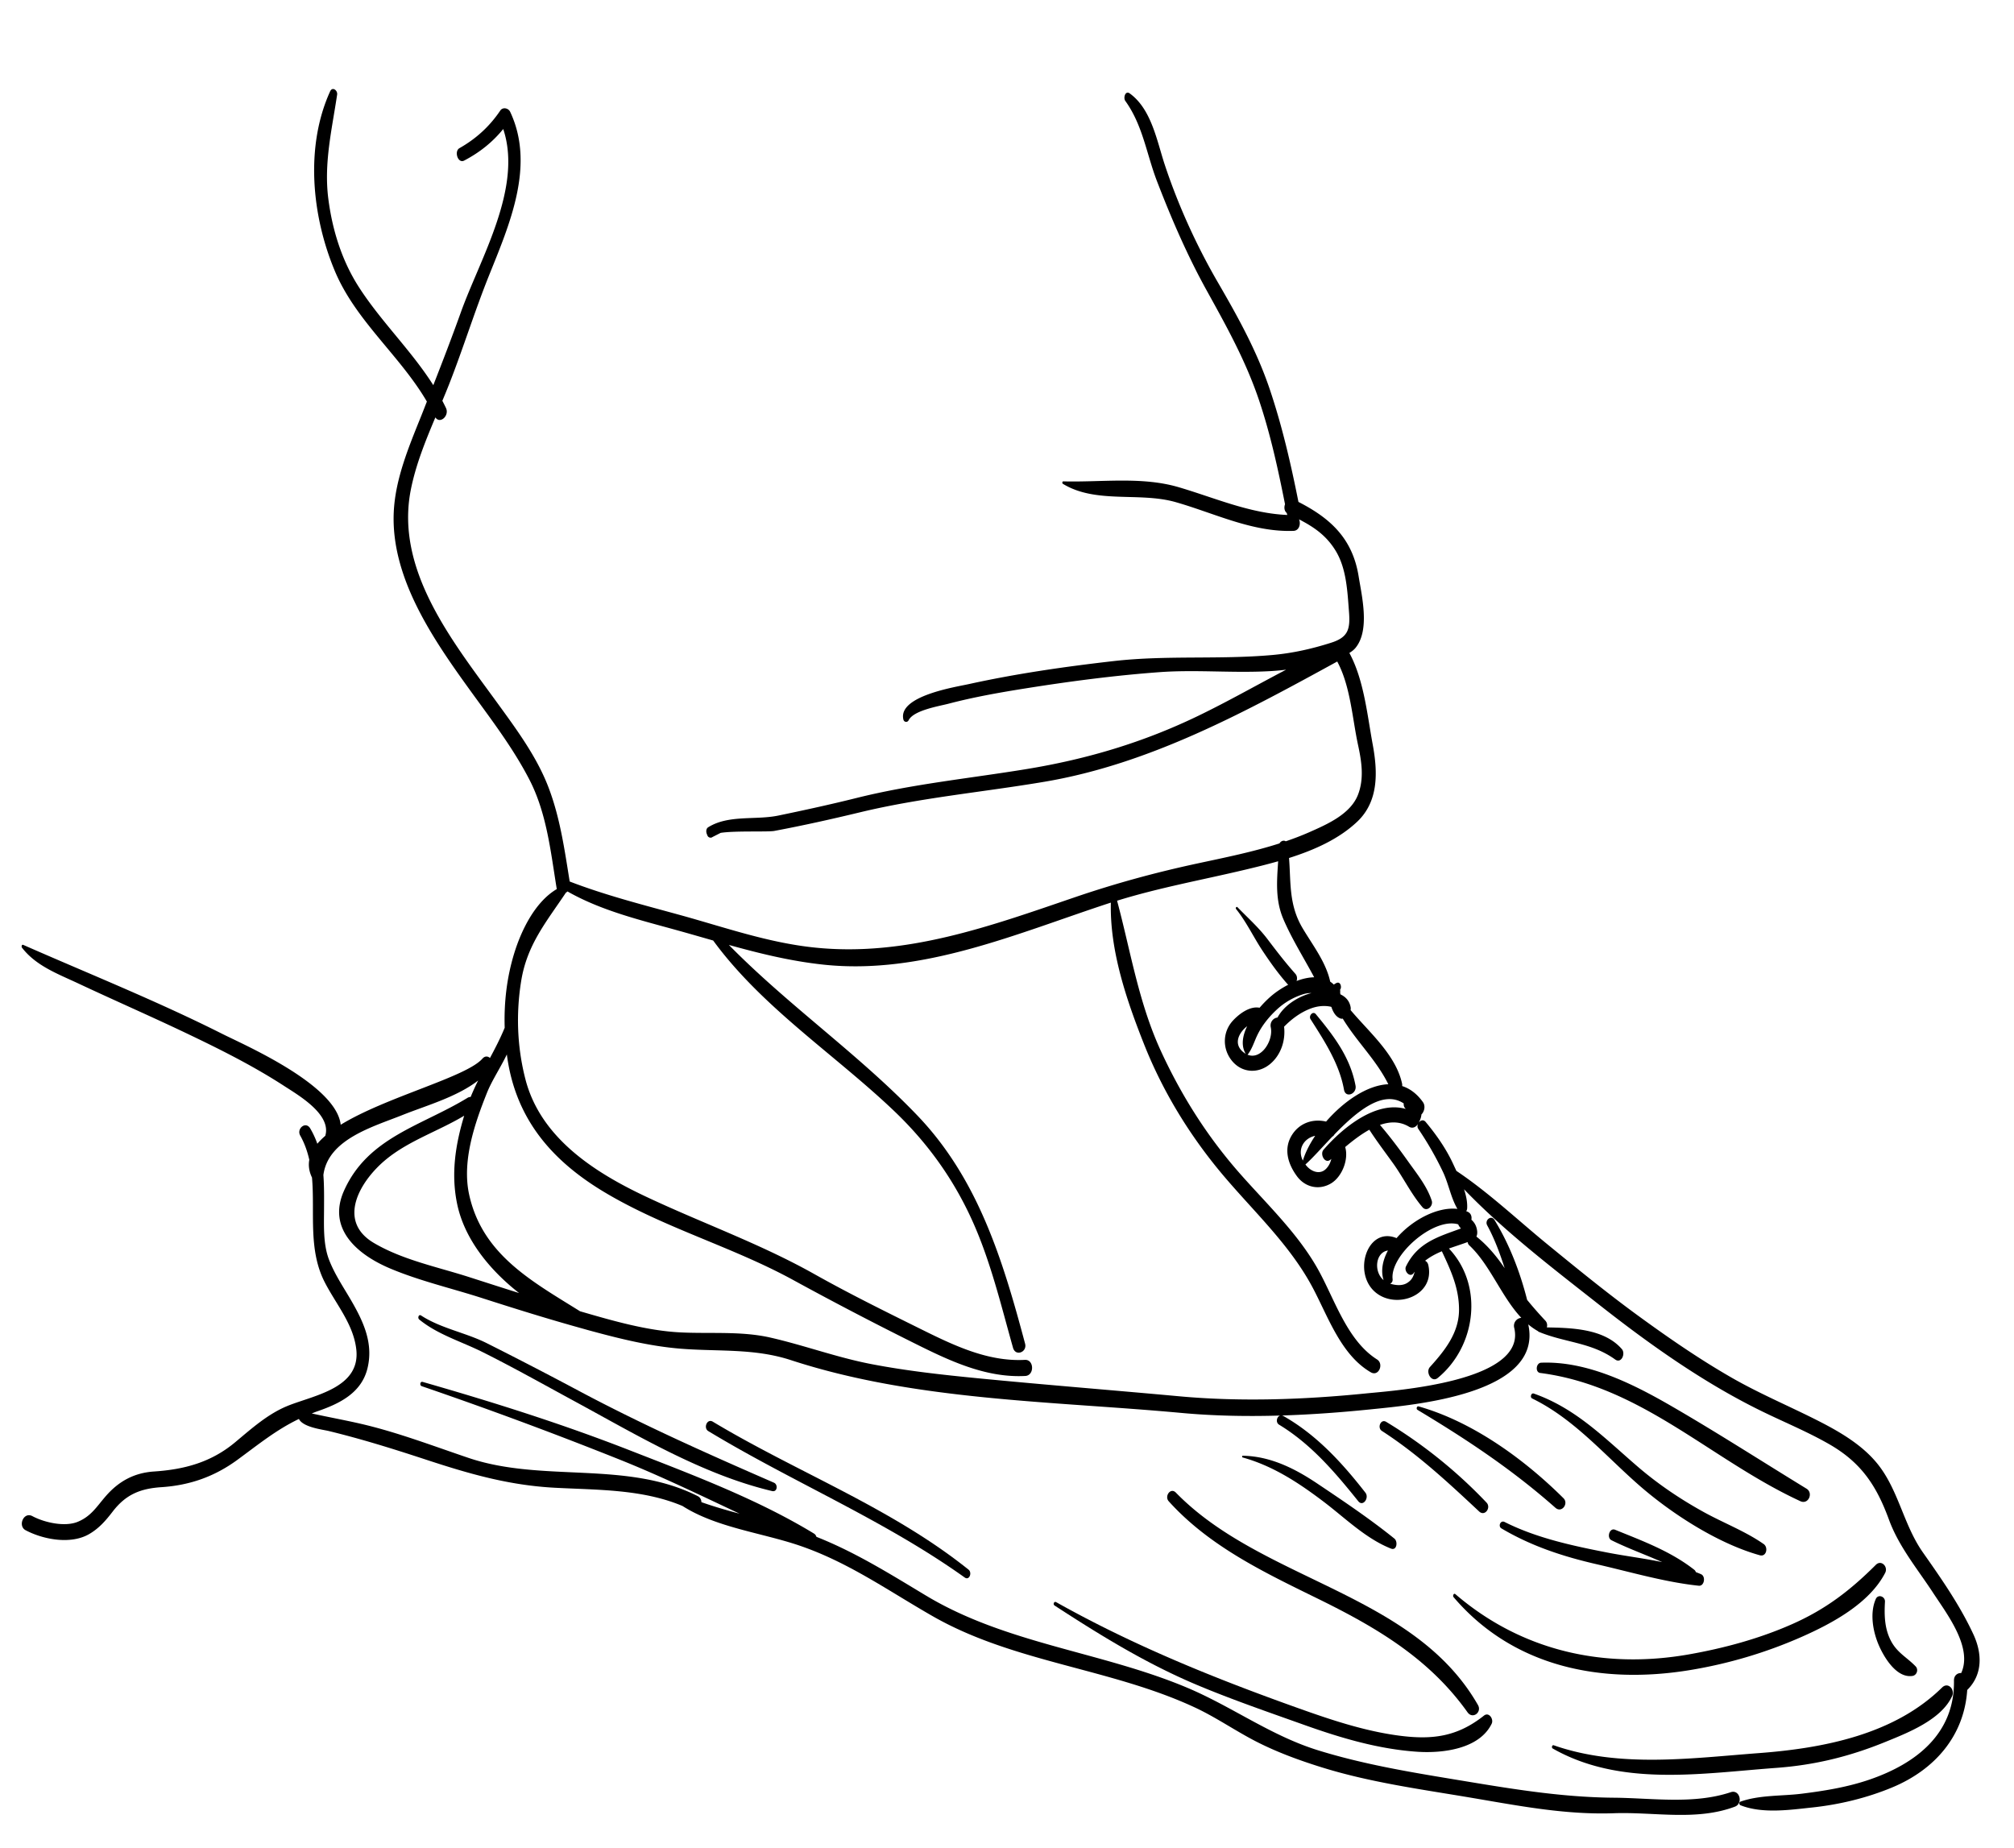 <svg version="1.1" xmlns="http://www.w3.org/2000/svg" x="0" y="0" viewBox="0 0 325.984 299.112" xml:space="preserve"><path d="M217.535 176.372c.259 1.453 2.121.689 1.87-.65-.856-4.596-3.522-8.054-6.426-11.566-.475-.576-1.2.27-.858.807 2.249 3.531 4.668 7.227 5.414 11.409zM93.748 225.16a688.529 688.529 0 00-14.979-7.758c-3.388-1.7-7.427-2.389-10.61-4.47-.392-.256-.603.397-.306.643 2.972 2.442 6.824 3.562 10.231 5.265 5.029 2.511 9.942 5.276 14.883 7.956 10.119 5.486 20.718 11.882 32.01 14.553.841.199.986-1.056.292-1.357-10.702-4.661-21.202-9.334-31.521-14.832zM156.767 254.067c-12.513-10.032-27.737-15.743-41.396-23.951-.924-.555-1.56 1.023-.73 1.524 13.655 8.266 28.466 14.391 41.506 23.7.75.535 1.241-.776.62-1.273zM170.686 259.87c7.434 4.841 14.896 9.433 23.099 12.877 5.685 2.386 11.641 4.431 17.454 6.502 5.871 2.09 11.947 3.884 18.192 4.297 4.027.266 10.004-.415 12.011-4.54.356-.73-.433-1.958-1.248-1.312-4.331 3.431-8.371 3.96-13.845 3.228-5.558-.744-10.977-2.562-16.236-4.44-13.537-4.827-26.591-10.1-39.165-17.152-.337-.19-.552.351-.262.54z"/><path d="M189.168 243.001c6.564 7.273 15.378 11.471 24.034 15.717 9.489 4.652 18.091 9.673 24.33 18.438.831 1.169 2.361 0 1.692-1.17-10.405-18.206-34.898-20.02-48.897-34.385-.868-.891-1.887.594-1.159 1.4zM201.167 235.631c-.149-.004-.161.245-.026.281 4.914 1.363 9.087 4.115 13.109 7.164 3.452 2.616 6.819 5.972 10.891 7.582.96.381 1.143-1.144.554-1.617-3.938-3.179-8.294-6.103-12.499-8.922-3.626-2.432-7.591-4.414-12.029-4.488zM223.666 231.612c5.791 3.738 10.732 8.352 15.745 13.038.927.866 1.979-.611 1.2-1.434a78.123 78.123 0 00-16.241-13.069c-.892-.538-1.484.96-.704 1.465zM229.438 228.207c8.021 4.815 15.287 9.635 22.323 15.848 1.021.901 2.18-.677 1.303-1.549-6.375-6.336-14.708-12.385-23.436-14.859-.317-.09-.44.409-.19.56zM243.527 246.35c-.659-.333-1.088.698-.507 1.042 4.862 2.877 9.987 4.554 15.481 5.814 5.354 1.226 11.003 2.894 16.455 3.463.914.096 1.156-1.493.4-1.85-.285-.134-.585-.24-.877-.361a.68.68 0 00-.229-.355c-3.84-3.014-8.355-4.668-12.83-6.49-.917-.373-1.403 1.289-.59 1.692 2.676 1.329 5.498 2.331 8.217 3.545-2.975-.619-6.047-.994-8.894-1.551-5.627-1.096-11.471-2.351-16.626-4.949zM247.988 226.358c6.841 3.33 11.791 9.247 17.437 14.159 5.236 4.554 12.688 9.347 19.418 11.223 1.072.298 1.397-1.272.63-1.81-2.938-2.058-6.468-3.402-9.616-5.133-3.834-2.107-7.467-4.554-10.784-7.406-5.384-4.63-9.97-9.413-16.812-11.824-.436-.154-.651.607-.273.791zM291.41 242.989c1.295.599 2.132-1.329.992-2.027-7.278-4.452-14.481-9.096-21.868-13.368-6.269-3.626-13.648-7.316-21.079-7.023-.837.034-1.004 1.553-.156 1.661 16.401 2.118 27.681 14.101 42.111 20.757z"/><path d="M319.413 264.542c-2.179-4.7-5.207-9.043-8.176-13.266-3.029-4.312-3.855-9.633-6.956-13.829-2.645-3.576-6.832-5.897-10.722-7.839-4.428-2.21-8.935-4.127-13.236-6.592-5.274-3.023-10.289-6.486-15.195-10.066-5.021-3.666-9.838-7.593-14.648-11.528-4.87-3.981-9.511-8.394-14.748-11.896-.166-.356-.332-.706-.485-1.041-1.151-2.509-2.731-4.771-4.492-6.885-.371-.445-.856-.258-1.124.117.265-.48.407-.918.442-1.331.459-.447.697-1.355.245-1.991-.981-1.377-2.13-2.203-3.368-2.606a1.106 1.106 0 00-.014-.401c-1.024-4.676-5.352-8.338-8.332-11.892.03-.16.035-.321.011-.455-.185-1.046-.823-1.704-1.659-2.094-.017-.115-.038-.228-.04-.345a.967.967 0 00-.019-.401c.01-.01.014-.01.023-.021.298-.387.049-1.354-.572-1.081a2.429 2.429 0 00-.456.27 4.152 4.152 0 00-.584-.474c-.696-3.179-2.821-5.879-4.464-8.645-2.27-3.818-1.885-7.418-2.202-11.371 4.078-1.289 8.056-3.058 11.04-5.882 3.509-3.322 3.315-8.109 2.503-12.496-.881-4.761-1.417-10.444-3.767-14.791l.011-.037c.375-.228.711-.488.97-.802 2.361-2.868 1.034-8.336.505-11.602-.99-6.12-4.583-9.396-9.738-12.025-1.228-6.157-2.632-12.261-4.639-18.22-2.084-6.187-5.146-11.702-8.405-17.321-3.459-5.963-6.421-12.473-8.589-19.018-1.284-3.88-2.144-8.994-5.667-11.556-.735-.534-1.08.714-.725 1.208 2.85 3.96 3.428 8.591 5.143 13.035 2.336 6.055 4.892 11.976 8.037 17.66 3.257 5.887 6.365 11.473 8.514 17.896 1.818 5.44 3.041 11.07 4.159 16.693-.182.491-.128 1.08.281 1.418l.006.029c.021.107.05.203.084.289-6.106-.258-11.775-2.787-17.587-4.496-5.982-1.76-12.5-.776-18.66-.943-.196-.006-.225.31-.08.397 5.352 3.272 12.356 1.287 18.242 2.96 6.276 1.785 12.409 4.896 19.083 4.655.927-.034 1.213-1.122.9-1.865 2.38 1.236 4.397 2.576 5.932 5.097 1.756 2.883 1.9 6.615 2.153 9.882.22 2.823-.149 4.117-2.882 4.988-3.153 1.004-6.243 1.698-9.548 1.993-8.551.764-17.099.003-25.659.981-7.864.898-15.732 2.026-23.465 3.73-2.166.478-11.5 1.917-10.571 5.735.106.437.646.519.849.109.802-1.616 4.942-2.276 6.439-2.669 4.147-1.09 8.383-1.833 12.614-2.505 7.119-1.131 14.316-2.074 21.508-2.604 6.098-.448 12.239.202 18.349-.193.732-.048 1.462-.12 2.189-.209-4.746 2.48-9.417 5.144-14.216 7.464-8.885 4.294-17.964 7.004-27.693 8.604-9.243 1.52-18.532 2.427-27.64 4.701-4.193 1.046-8.415 1.966-12.646 2.844-3.69.765-8.037-.164-11.339 1.886-.381.235-.371.761-.223 1.118l.104.253c.121.291.54.427.79.222.446-.228.893-.453 1.339-.681 2.366-.365 7.65-.12 8.678-.313 4.661-.874 9.288-1.907 13.896-3.018 9.854-2.372 19.91-3.261 29.884-4.949 17.014-2.884 32.342-11.238 47.339-19.454 2.15 4.002 2.424 9.14 3.367 13.502.58 2.679 1.012 5.444-.011 8.071-1.228 3.155-5.044 4.801-7.891 6.059a46.715 46.715 0 01-3.803 1.467c-.313-.222-.793-.052-1.004.337-4.351 1.394-8.89 2.303-13.317 3.255-6.727 1.447-13.238 3.221-19.753 5.444-13.735 4.689-27.389 9.69-42.152 8.164-7.496-.774-14.463-3.239-21.671-5.23-6.046-1.668-12.14-3.205-18-5.462-.841-5.203-1.558-10.382-3.466-15.329-1.898-4.923-5.145-9.304-8.222-13.542-7.203-9.919-16.601-21.503-14.031-34.522.797-4.032 2.366-7.905 3.979-11.73.755 1.137 2.298-.278 1.717-1.516a30.45 30.45 0 00-.587-1.171c.375-.897.746-1.793 1.098-2.689 2.278-5.801 4.119-11.768 6.437-17.551 3.302-8.233 7.546-17.839 3.439-26.536-.285-.604-1.188-.811-1.597-.205-1.743 2.582-3.912 4.557-6.611 6.09-.899.512-.249 2.54.769 2.006 2.506-1.315 4.581-2.97 6.318-5.106 3.179 9.52-3.721 20.922-6.849 29.642-1.424 3.972-2.932 7.902-4.469 11.823-3.549-5.604-8.455-10.29-12.051-15.883-2.768-4.307-4.307-9.286-4.947-14.336-.728-5.749.592-11.18 1.431-16.813.104-.69-.766-1.339-1.132-.533-4.096 9.001-2.953 20.275.793 29.156C57.614 51.964 64.756 57.573 69.094 65c-.297.748-.583 1.498-.883 2.244-1.991 4.957-4.215 10.192-4.475 15.6-.506 10.557 6.253 20.438 12.18 28.65 3.438 4.765 7.025 9.401 9.74 14.635 2.83 5.452 3.471 11.672 4.44 17.646.007.048.022.085.032.129-3.526 2.076-5.75 6.676-6.891 10.382-1.214 3.945-1.673 7.994-1.548 12.069-.687 1.672-1.52 3.285-2.383 4.894-.331-.3-.806-.365-1.226.111-2.643 3.002-15.564 6.175-22.932 10.696-.724-6.483-15.577-12.901-19.132-14.691-10.518-5.297-21.552-9.715-32.252-14.422-.259-.114-.319.303-.208.446 2.281 2.964 5.806 4.243 9.147 5.81 5.774 2.71 11.621 5.263 17.38 8.005 5.442 2.594 10.873 5.3 15.935 8.589 2.341 1.519 7.661 4.6 6.633 8.053-.488.419-.922.848-1.288 1.287a14.022 14.022 0 00-1.149-2.481c-.729-1.235-2.25.034-1.622 1.15.709 1.263 1.165 2.578 1.47 3.929-.166.91-.049 1.864.437 2.87.496 5.617-.655 11.62 2.044 16.909 1.827 3.582 4.677 6.807 5.129 10.939.68 6.211-6.775 7.376-11.027 9.074-3.263 1.304-5.93 3.714-8.589 5.932-3.873 3.23-8.176 4.396-13.122 4.726-3.251.217-5.743 1.598-7.846 4.026-1.438 1.661-2.351 3.233-4.504 4.117-2.104.864-5.395.122-7.344-.918-1.424-.758-2.392 1.591-1.102 2.277 2.872 1.524 7.323 2.347 10.279.635 1.607-.929 2.693-2.182 3.817-3.645 2.129-2.773 4.463-3.728 7.901-3.955 4.599-.306 8.587-1.71 12.309-4.438 3.477-2.55 6.295-4.855 9.939-6.604.659 1.357 3.843 1.714 4.856 1.96 5.355 1.305 10.425 2.89 15.669 4.613 7.058 2.319 13.438 4.165 20.887 4.562 6.971.371 14.16.214 20.672 2.951 5.473 3.492 12.802 4.333 18.87 6.389 7.965 2.7 14.431 7.334 21.633 11.453 13.149 7.521 28.848 8.427 42.48 14.795 3.375 1.577 6.443 3.716 9.75 5.426 3.435 1.774 7.094 3.107 10.778 4.255 7.571 2.354 15.493 3.463 23.293 4.764 8.016 1.337 15.806 2.939 23.982 2.65 6.476-.229 13.314 1.283 19.56-1.065 1.366-.515.781-2.824-.668-2.341-6.021 2.008-12.728.945-18.952.894-8.841-.075-17.182-1.544-25.879-2.976-7.407-1.223-14.801-2.473-21.984-4.701-7.664-2.375-13.929-7.085-21.234-10.152-13.813-5.803-29.21-7.068-42.21-14.883-5.868-3.526-11.388-6.997-17.742-9.516-.068-.209-.183-.396-.373-.513-9.208-5.611-19.844-9.587-29.859-13.496-11.016-4.301-22.154-7.81-33.506-11.066-.408-.117-.52.562-.147.69a684.077 684.077 0 0131.969 11.858c6.63 2.65 13.042 5.753 19.481 8.785-2.083-.556-4.153-1.152-6.179-1.868-.009-.392-.187-.771-.599-.978-11.526-5.832-25.092-2.128-37.11-6.19-5.722-1.933-11.527-4.155-17.414-5.515-2.484-.576-5.467-1.123-7.945-1.676.295-.112.576-.235.885-.34 3.547-1.221 7.147-2.936 8.131-6.959.978-3.995-.603-7.469-2.579-10.888-1.265-2.188-2.695-4.269-3.619-6.636-.991-2.536-.842-5.518-.832-8.195.007-1.878.031-3.746-.105-5.576.76-5.791 8.004-7.795 12.803-9.711 3.847-1.538 8.76-2.894 12.247-5.586a38.195 38.195 0 00-1.214 2.662.95.95 0 00-.517.15c-7.449 4.552-16.148 6.376-19.999 15.07-2.737 6.179 2.265 10.334 7.442 12.525 4.758 2.015 9.994 3.223 14.913 4.807 5.366 1.725 10.743 3.405 16.174 4.909a.02.02 0 00.01.003c.013.006.024.006.038.01.341.096.681.195 1.022.289 4.894 1.331 9.874 2.584 14.941 2.987 6.092.485 11.889-.088 17.814 1.849 20.146 6.587 42.272 6.617 63.21 8.547 5.265.484 10.626.581 15.979.423-.548.158-.778 1.113-.174 1.479 5.182 3.144 9.066 7.712 12.815 12.388.77.957 1.814-.541 1.157-1.384-3.75-4.813-7.931-9.393-13.296-12.418a.69.69 0 00-.236-.074c4.837-.153 9.665-.509 14.407-.996 6.879-.708 27.978-2.435 25.482-13.75.49.409 1.011.778 1.573 1.094a.325.325 0 00.133.108c4.234 1.766 8.506 1.691 12.362 4.478 1.001.723 1.719-.952 1.081-1.685-2.842-3.261-7.957-3.436-12.137-3.506.099-.365.047-.782-.239-1.088a64.627 64.627 0 01-2.953-3.364c-1.145-4.508-2.858-8.979-5.271-12.918-.55-.899-1.646.019-1.195.845 1.222 2.242 2.064 4.581 2.831 6.942-1.301-1.908-2.745-3.666-4.576-5.119.132-.287.163-.626.113-.968-.111-.766-.415-1.307-.927-1.764.095-.487-.051-1.014-.56-1.264-.089-.044-.183-.078-.274-.117a.975.975 0 00.149-.436c.063-1.018-.161-2.071-.505-3.109 6.578 6.837 14.405 12.812 21.802 18.632 8.229 6.474 16.929 12.662 26.357 17.277 3.655 1.788 7.413 3.323 10.948 5.351 5.166 2.966 7.645 6.688 9.663 12.195 1.616 4.41 4.602 7.961 7.143 11.849 2.25 3.442 6.456 8.862 4.558 13.003-.579-.034-1.183.369-1.171 1.222.127 8.589-6.127 13.427-13.641 16.013-3.552 1.222-7.284 1.83-10.999 2.293-3.248.405-6.807.184-9.919 1.285-.268.094-.226.491.015.585 3.533 1.396 7.92.752 11.592.361 4.418-.471 8.837-1.537 12.939-3.241 6.929-2.878 11.674-8.382 12.159-15.779 2.503-2.468 2.454-5.868 1.001-9.003zm-105.187-78.444c-.632.729.221 2.364 1.126 1.604l.138-.118c-.134.529-.338 1.04-.795 1.541-.924 1.014-2.238.608-3.071-.248a4.551 4.551 0 01-.329-.391c1.153-1.022 2.661-2.74 4.351-4.503a.881.881 0 00.348-.362c3.544-3.652 7.803-7.278 11.211-5.018-.022.237.021.479.158.694.067.062.113.132.163.198-4.873-1.394-10.324 3.166-13.3 6.603zm-1.353-2.253c-.922 1.379-1.618 2.762-1.99 4.013-.93-1.828.164-3.632 1.99-4.013zm-6.098-19.141c-.628.05-1.277.702-1.089 1.585.455 2.137-1.569 5.35-3.772 4.422.021-.012.043-.023.061-.048.692-.896 1.021-2.031 1.503-3.049.774-1.631 1.944-3.065 3.269-4.279a11.203 11.203 0 014.174-2.402c.481-.154.922-.2 1.347-.189-.102.025-.203.05-.298.077-1.99.583-4.184 1.973-5.195 3.883zm-5.148 5.873a3.112 3.112 0 01-.494-.361c-1.244-1.109-.846-2.494.136-3.578a4.36 4.36 0 01.592-.53c-.747 1.548-1.018 3.146-.234 4.469zM75.948 206.718c-5.119-1.645-10.766-2.775-15.426-5.525-6.082-3.59-2.241-10.056 1.937-13.501 3.74-3.085 8.521-4.609 12.673-7.101-1.439 4.748-2.175 9.548-1.096 14.482 1.208 5.517 5.182 10.47 9.985 14.224-2.696-.847-5.384-1.717-8.073-2.579zm151.625-1.733c-.377.775.672 1.928 1.258 1.054.046-.068.097-.128.144-.194-.185.719-.417 1.323-1.226 1.824-.803.495-1.877.381-2.74.11.252-.11.439-.359.396-.745-.429-3.839 6.625-10.052 10.625-8.856.064.222.246.449.435.667-3.65 1.34-6.996 2.254-8.892 6.14zm-3.63 2.22c-1.669-1.427-1.27-4.532.707-4.789-.853 1.578-1.188 3.246-.707 4.789zm2.103-6.799c-4.733-1.956-7.165 5.592-3.435 8.755 3.357 2.848 9.703.557 8.572-4.398-.083-.365-.282-.581-.518-.694.831-.649 1.746-1.132 2.712-1.535 1.46 3.111 2.786 5.963 2.78 9.474-.007 3.76-2.341 6.642-4.715 9.27-.737.816.266 2.588 1.27 1.764 6.22-5.11 7.482-14.971 1.81-20.95.989-.356 2.012-.676 3.035-1.049a.799.799 0 00.236.509c3.375 3.139 5.221 8.337 8.445 11.756a1.295 1.295 0 00-1.147 1.624c2.079 8.707-19.223 10.134-24.017 10.615-9.932 1-20.239 1.375-30.198.461-10.864-.998-21.742-1.855-32.601-2.916-5.764-.564-11.509-1.195-17.201-2.288-5.576-1.068-10.871-3.042-16.382-4.299-4.737-1.078-9.74-.597-14.554-.839-5.442-.272-10.967-1.886-16.25-3.418-7.707-4.813-15.802-9.126-17.946-18.858-1.2-5.45.882-11.518 2.883-16.519.795-1.985 2.193-4.062 3.212-6.196 1.3 10.072 6.92 16.901 15.467 22.096 9.731 5.913 20.914 8.961 30.893 14.421a572.38 572.38 0 0019.372 10.115c5.68 2.836 11.679 5.752 18.184 5.41 1.506-.079 1.441-2.684-.063-2.604-6.098.324-11.707-2.437-17.033-5.076-5.738-2.842-11.435-5.656-17.022-8.795-8.849-4.972-18.25-8.28-27.39-12.603-8.319-3.932-16.958-9.499-19.397-18.937-1.346-5.207-1.548-10.623-.688-15.927.953-5.871 4.053-9.529 7.222-14.265.002-.003.003-.009.006-.011a1.54 1.54 0 00.265-.207c5.511 3.139 11.772 4.622 17.844 6.312 1.93.535 3.836 1.088 5.737 1.631 7.902 10.807 19.573 18.361 29.196 27.504 5.427 5.156 9.658 11.016 12.742 17.839 2.97 6.573 4.646 13.664 6.595 20.579.41 1.457 2.32.708 1.953-.667-3.592-13.458-7.567-26.621-17.424-36.921-9.518-9.944-20.876-17.795-30.52-27.619 5.018 1.395 10.037 2.63 15.342 3.194 16.025 1.7 31.382-5.099 46.254-9.97.075-.024.153-.046.229-.07-.185 7.785 2.54 15.768 5.372 22.91 3.029 7.644 7.347 14.708 12.62 20.998 4.984 5.945 10.822 11.283 14.548 18.172 2.559 4.732 4.622 11.088 9.54 13.943 1.28.741 2.142-1.362 1.012-2.077-4.921-3.111-6.909-9.904-9.655-14.752-3.208-5.665-8.142-10.363-12.423-15.2-5.312-6.003-9.524-12.631-12.88-19.902-3.646-7.899-4.904-16.111-7.126-24.404 6.796-2.109 13.786-3.367 20.703-5.012 1.731-.411 3.547-.855 5.367-1.373-.203 3.176-.482 6.263.837 9.35 1.396 3.263 3.321 6.286 4.994 9.43-.937.016-1.909.243-2.846.599.128-.383.099-.83-.202-1.168-1.597-1.79-3.055-3.688-4.501-5.598-1.455-1.92-3.185-3.45-4.853-5.166-.182-.186-.37.123-.234.291 1.655 2.05 2.813 4.538 4.271 6.735 1.235 1.862 2.522 3.672 4 5.351.056.063.112.115.169.159-.882.453-1.688.981-2.335 1.486-.672.523-1.508 1.313-2.304 2.241-1.589-.314-3.315 1.004-4.305 2.07-1.715 1.848-1.738 4.605-.163 6.525 1.62 1.974 4.239 2.105 6.156.526 1.765-1.456 2.539-3.827 2.276-6.055 1.215-1.235 2.609-2.281 4.236-2.913 1.045-.405 2.184-.557 3.284-.329.048.01.091.029.136.043.272.833.728 1.621 1.479 1.876a.622.622 0 00.362.017c2.273 3.748 5.416 6.661 7.376 10.62-3.477.15-7.285 2.836-10.074 6.045-2.082-.493-4.226.191-5.463 2.076-1.481 2.257-.74 4.741.743 6.763 1.333 1.816 3.584 2.311 5.5 1.18 1.792-1.056 2.912-3.882 2.312-5.899 1.194-1.006 2.525-2.035 3.91-2.8 1.203 1.864 2.55 3.636 3.844 5.437 1.646 2.289 2.934 4.979 4.761 7.11.701.818 1.773-.196 1.496-1.058-.749-2.325-2.401-4.356-3.805-6.33-1.444-2.03-2.95-4.044-4.576-5.938 1.592-.553 3.2-.612 4.7.289.576.346 1.122.066 1.449-.44-.104.251-.117.539.049.784a52.769 52.769 0 013.996 6.967c.912 1.92 1.275 4.169 2.342 5.993-3.226-.379-7.326 1.793-9.85 4.73z"/><path d="M303.613 258.821c-1.002 2.28-.467 5.269.488 7.479.852 1.97 2.879 5.366 5.451 4.971.7-.107 1.016-1.023.507-1.551-1.449-1.5-2.999-2.194-4.017-4.172-1.026-1.996-1.062-4.121-.943-6.293.046-.851-1.117-1.273-1.486-.434zM273.45 270.339a74.87 74.87 0 0018.193-5.402c4.885-2.161 10.941-5.406 13.489-10.35.512-.995-.631-2.175-1.509-1.299-4.155 4.146-8.105 7.188-13.54 9.595-5.299 2.346-10.999 3.892-16.695 4.897-13.777 2.431-27.092-.537-37.825-9.748-.262-.222-.468.277-.297.477 9.678 11.361 23.955 14.147 38.184 11.83zM287.498 286.156c6.236-.457 11.863-1.838 17.629-4.188 3.65-1.487 9.084-3.593 10.84-7.435.492-1.079-.663-2.334-1.625-1.387-7.741 7.624-19.218 9.831-29.648 10.617-10.932.822-22.582 2.446-33.202-1.264-.285-.1-.401.388-.173.518 11.004 6.261 24.138 4.021 36.179 3.139z"/></svg>